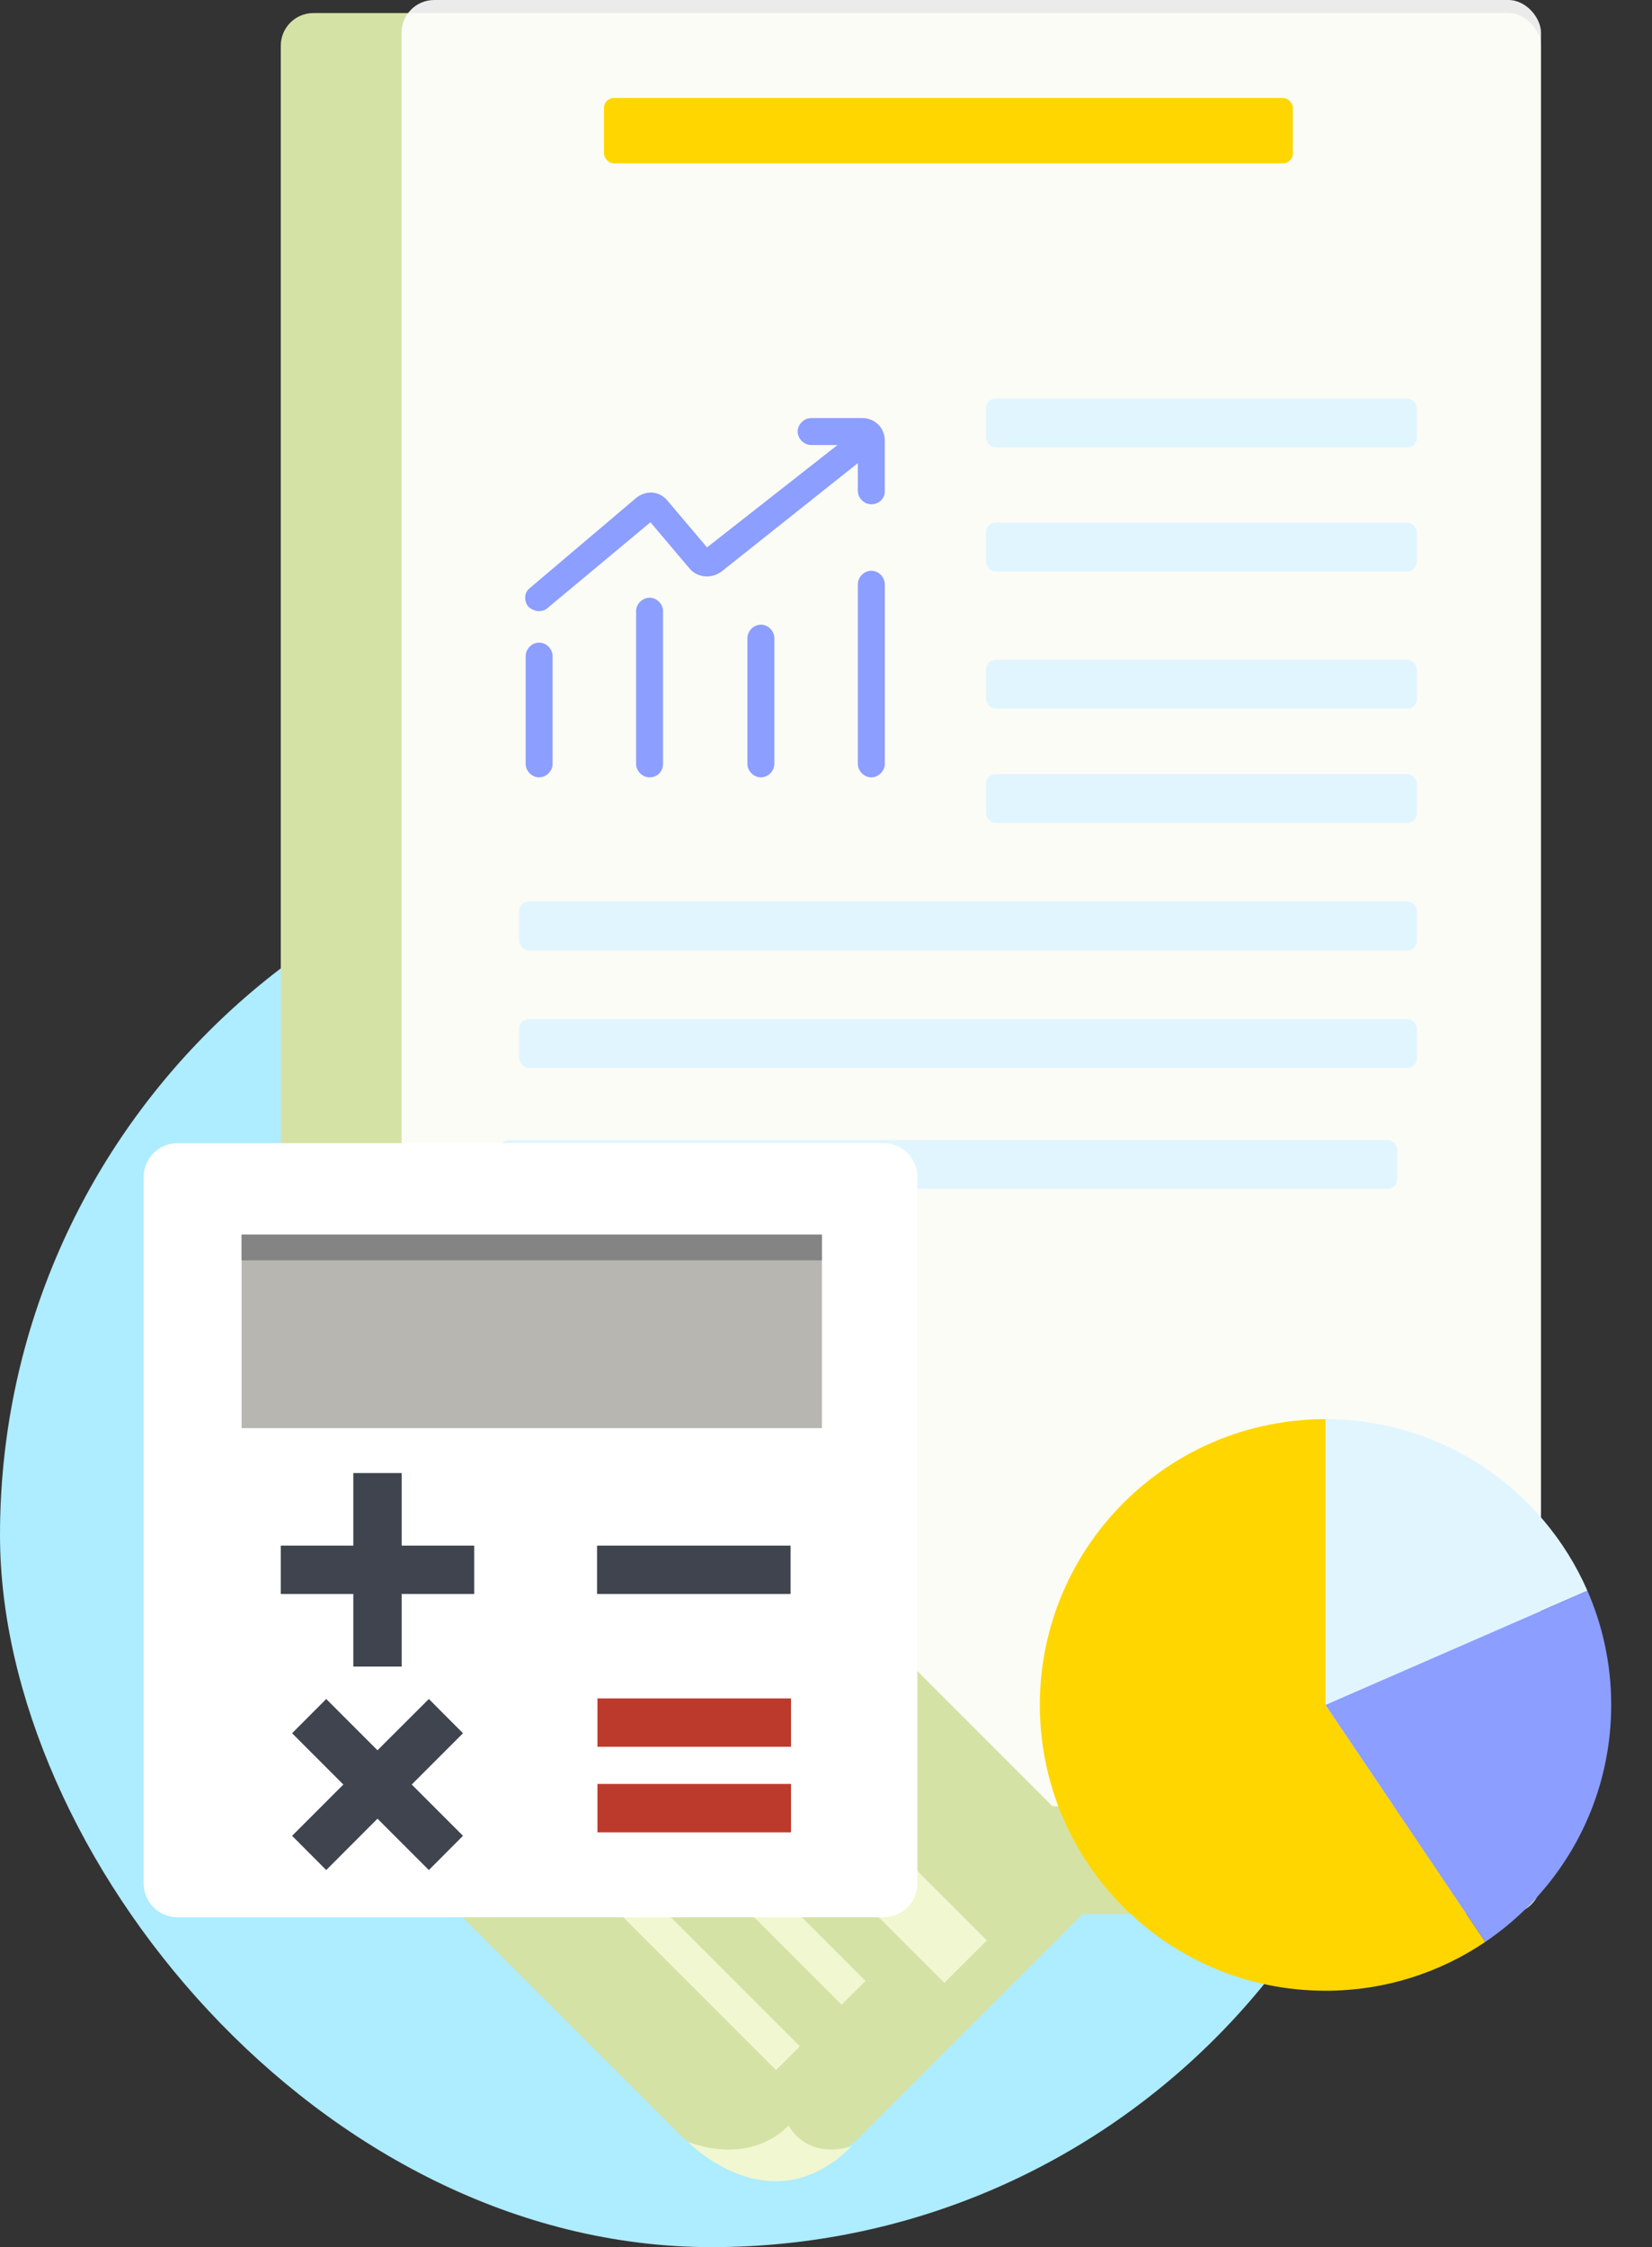 <svg xmlns="http://www.w3.org/2000/svg" fill="none" viewBox="0 0 506 688.004">
  <rect x="0" y="0" width="506" height="688.004" fill="#333333" stroke="none"/>
  <rect width="436" height="436" x="0" y="252" fill="#AEECFF" rx="218"/>
  <rect width="386" height="582" x="86" y="4" fill="#D5E2A6" rx="10"/>
  <rect width="349" height="553" x="123" y="0" fill="#FFF" fill-opacity=".9" rx="10"/>
  <rect width="275" height="15" x="153" y="349" fill="#E1F5FF" rx="3"/>
  <rect width="211" height="20" x="185" y="30" fill="#FFD600" rx="3"/>
  <rect width="132" height="15" x="302" y="122" fill="#E1F5FF" rx="3"/>
  <rect width="132" height="15" x="302" y="160" fill="#E1F5FF" rx="3"/>
  <rect width="132" height="15" x="302" y="202" fill="#E1F5FF" rx="3"/>
  <rect width="132" height="15" x="302" y="237" fill="#E1F5FF" rx="3"/>
  <rect width="275" height="15" x="159" y="276" fill="#E1F5FF" rx="3"/>
  <rect width="275" height="15" x="159" y="312" fill="#E1F5FF" rx="3"/>
  <path fill="#8C9EFF" d="M165.129 238c-2.2 0-4.12-1.93-4.12-4.13v-33c0-2.2 1.92-4.12 4.12-4.12s4.13 1.92 4.13 4.12v33c0 2.2-1.93 4.13-4.13 4.13m33.83 0c-2.2 0-4.13-1.93-4.13-4.13v-46.75c0-2.2 1.93-4.12 4.13-4.12s4.12 1.92 4.12 4.12v46.75c0 2.2-1.645 4.13-4.12 4.13m34.1 0c-2.2 0-4.13-1.93-4.13-4.13v-38.5c0-2.2 1.93-4.12 4.13-4.12s4.12 1.92 4.12 4.12v38.5c0 2.2-1.92 4.13-4.12 4.13m33.82 0c-2.2 0-4.12-1.93-4.12-4.13v-55c0-2.2 1.92-4.12 4.12-4.12s4.13 1.92 4.13 4.12v55c0 2.2-1.93 4.13-4.13 4.13m-101.75-50.88c-1.1 0-2.475-.545-3.3-1.37-1.375-1.65-1.375-4.405.55-5.78l32.45-27.5c3.025-2.475 7.155-2.195 9.63.83l12.1 14.3 42.07-33c1.925-1.375 4.405-.83 5.78.82s1.1 4.125-.55 5.5l-42.9 34.1c-3.025 2.2-7.155 1.93-9.63-.82l-12.1-14.3-31.35 26.12c-.825.825-1.925 1.1-2.75 1.1"/>
  <path fill="#8C9EFF" d="M266.878 154.4c-2.2 0-4.125-1.925-4.125-4.125V136.25h-14.3c-2.2 0-4.125-1.925-4.125-4.125s1.925-4.125 4.125-4.125h15.675c3.85 0 6.875 3.025 6.875 6.875v15.675c0 2.2-1.925 3.85-4.125 3.85"/>
  <path fill="#D5E2A6" d="M235.201 666.312a7.47 7.47 0 0 1-5.422-.385l-16.767-8.799a23.7 23.7 0 0 1-4.711-3.466l-77.44-77.44a3 3 0 0 1-.194-.215 3 3 0 0 1-.171-.233l-.078-.122-.071-.127-.065-.129a3 3 0 0 1-.194-.545q-.018-.07-.032-.141a4 4 0 0 1-.052-.431 2 2 0 0 1 0-.29 2 2 0 0 1 .028-.288 4 4 0 0 1 .056-.284 3 3 0 0 1 .084-.277q.024-.069.052-.136t.058-.132l.065-.13a4 4 0 0 1 .149-.249 2 2 0 0 1 .083-.118q.043-.058.088-.115a5 5 0 0 1 .194-.215l103.184-103.184.105-.099q.054-.048.111-.094a2.3 2.3 0 0 1 .355-.25 4 4 0 0 1 .256-.136q.065-.03.132-.058t.136-.052l.137-.046a3 3 0 0 1 .568-.112q.072-.007.144-.01a2 2 0 0 1 .29 0 2 2 0 0 1 .288.028l.143.024a4 4 0 0 1 .281.07l.137.046a3 3 0 0 1 .268.11 4 4 0 0 1 .256.136 3 3 0 0 1 .355.25q.056.046.11.094t.105.099l103.184 103.184a3 3 0 0 1 .361.45q.04.06.077.123l.07.127q.034.063.063.129a3 3 0 0 1 .109.267 4 4 0 0 1 .083.277 2 2 0 0 1 .055.284l.018.143q.007.072.01.144a2 2 0 0 1 0 .289 3 3 0 0 1-.028.288 4 4 0 0 1-.055.283 2 2 0 0 1-.083.277 3 3 0 0 1-.109.268q-.03.064-.063.129a4 4 0 0 1-.147.249q-.039.061-.082.119a2.5 2.5 0 0 1-.279.331l-78.743 78.744a15.6 15.6 0 0 1-2.284 1.769 15.6 15.6 0 0 1-2.574 1.312z"/>
  <path fill="#F1F7D0" d="m173.317 554.823 71.693 71.692-7.318 7.288L166 562.11zm20.086-20.057 71.693 71.723-7.318 7.287-71.692-71.692zM218.14 510l84.135 84.105-13.035 12.976-84.105-84.076zm-7.406 145.785s25.299 26.188 50.184 1.303c0 0-12.679 4.77-19.434-6.34 0 0-10.25 12.443-30.75 5.037"/>
  <path fill="#FFF" d="M281 576.631c0 5.688-4.651 10.369-10.369 10.369H54.369a11 11 0 0 1-1.52-.116 10.6 10.6 0 0 1-2.908-.888 11 11 0 0 1-.896-.48 10.5 10.5 0 0 1-2.35-1.93 10 10 0 0 1-.645-.785 11 11 0 0 1-.817-1.288 10 10 0 0 1-.436-.919 10 10 0 0 1-.344-.956 10 10 0 0 1-.337-1.487 10 10 0 0 1-.116-1.52V360.369C44 354.681 48.68 350 54.369 350H270.63c5.688 0 10.369 4.681 10.369 10.369z"/>
  <path fill="#B7B6B1" d="M74 378h177.75v59.25H74z"/>
  <path fill="#848484" d="M74 378h177.75v7.88H74z"/>
  <path fill="#3F444E" d="M145.25 473.219h-22.219V451h-14.812v22.219H86v14.812h22.219v22.219h14.812v-22.219h22.219zm-3.437 88.845-15.701-15.701 15.701-15.701-10.457-10.488-15.731 15.702-15.701-15.702-10.458 10.488 15.701 15.701-15.7 15.701 10.457 10.487 15.701-15.731 15.731 15.731zm41.061-88.845h59.279v14.812h-59.279z"/>
  <path fill="#BC3A2C" d="M183 520h59.28v14.812H183zm0 26.188h59.28v14.813H183z"/>
  <path fill="#FFD600" d="M406 434.5c-48.324 0-87.5 39.176-87.5 87.5 0 48.326 39.176 87.5 87.5 87.5 18.127 0 34.967-5.512 48.934-14.951L406 522z"/>
  <path fill="#E1F5FF" d="M486.213 487.035C472.717 456.117 441.891 434.5 406 434.5V522z"/>
  <path fill="#8C9EFF" d="M493.5 522a87.1 87.1 0 0 0-7.287-34.965L406 522l48.934 72.549C478.203 578.822 493.5 552.199 493.5 522"/>
</svg>
